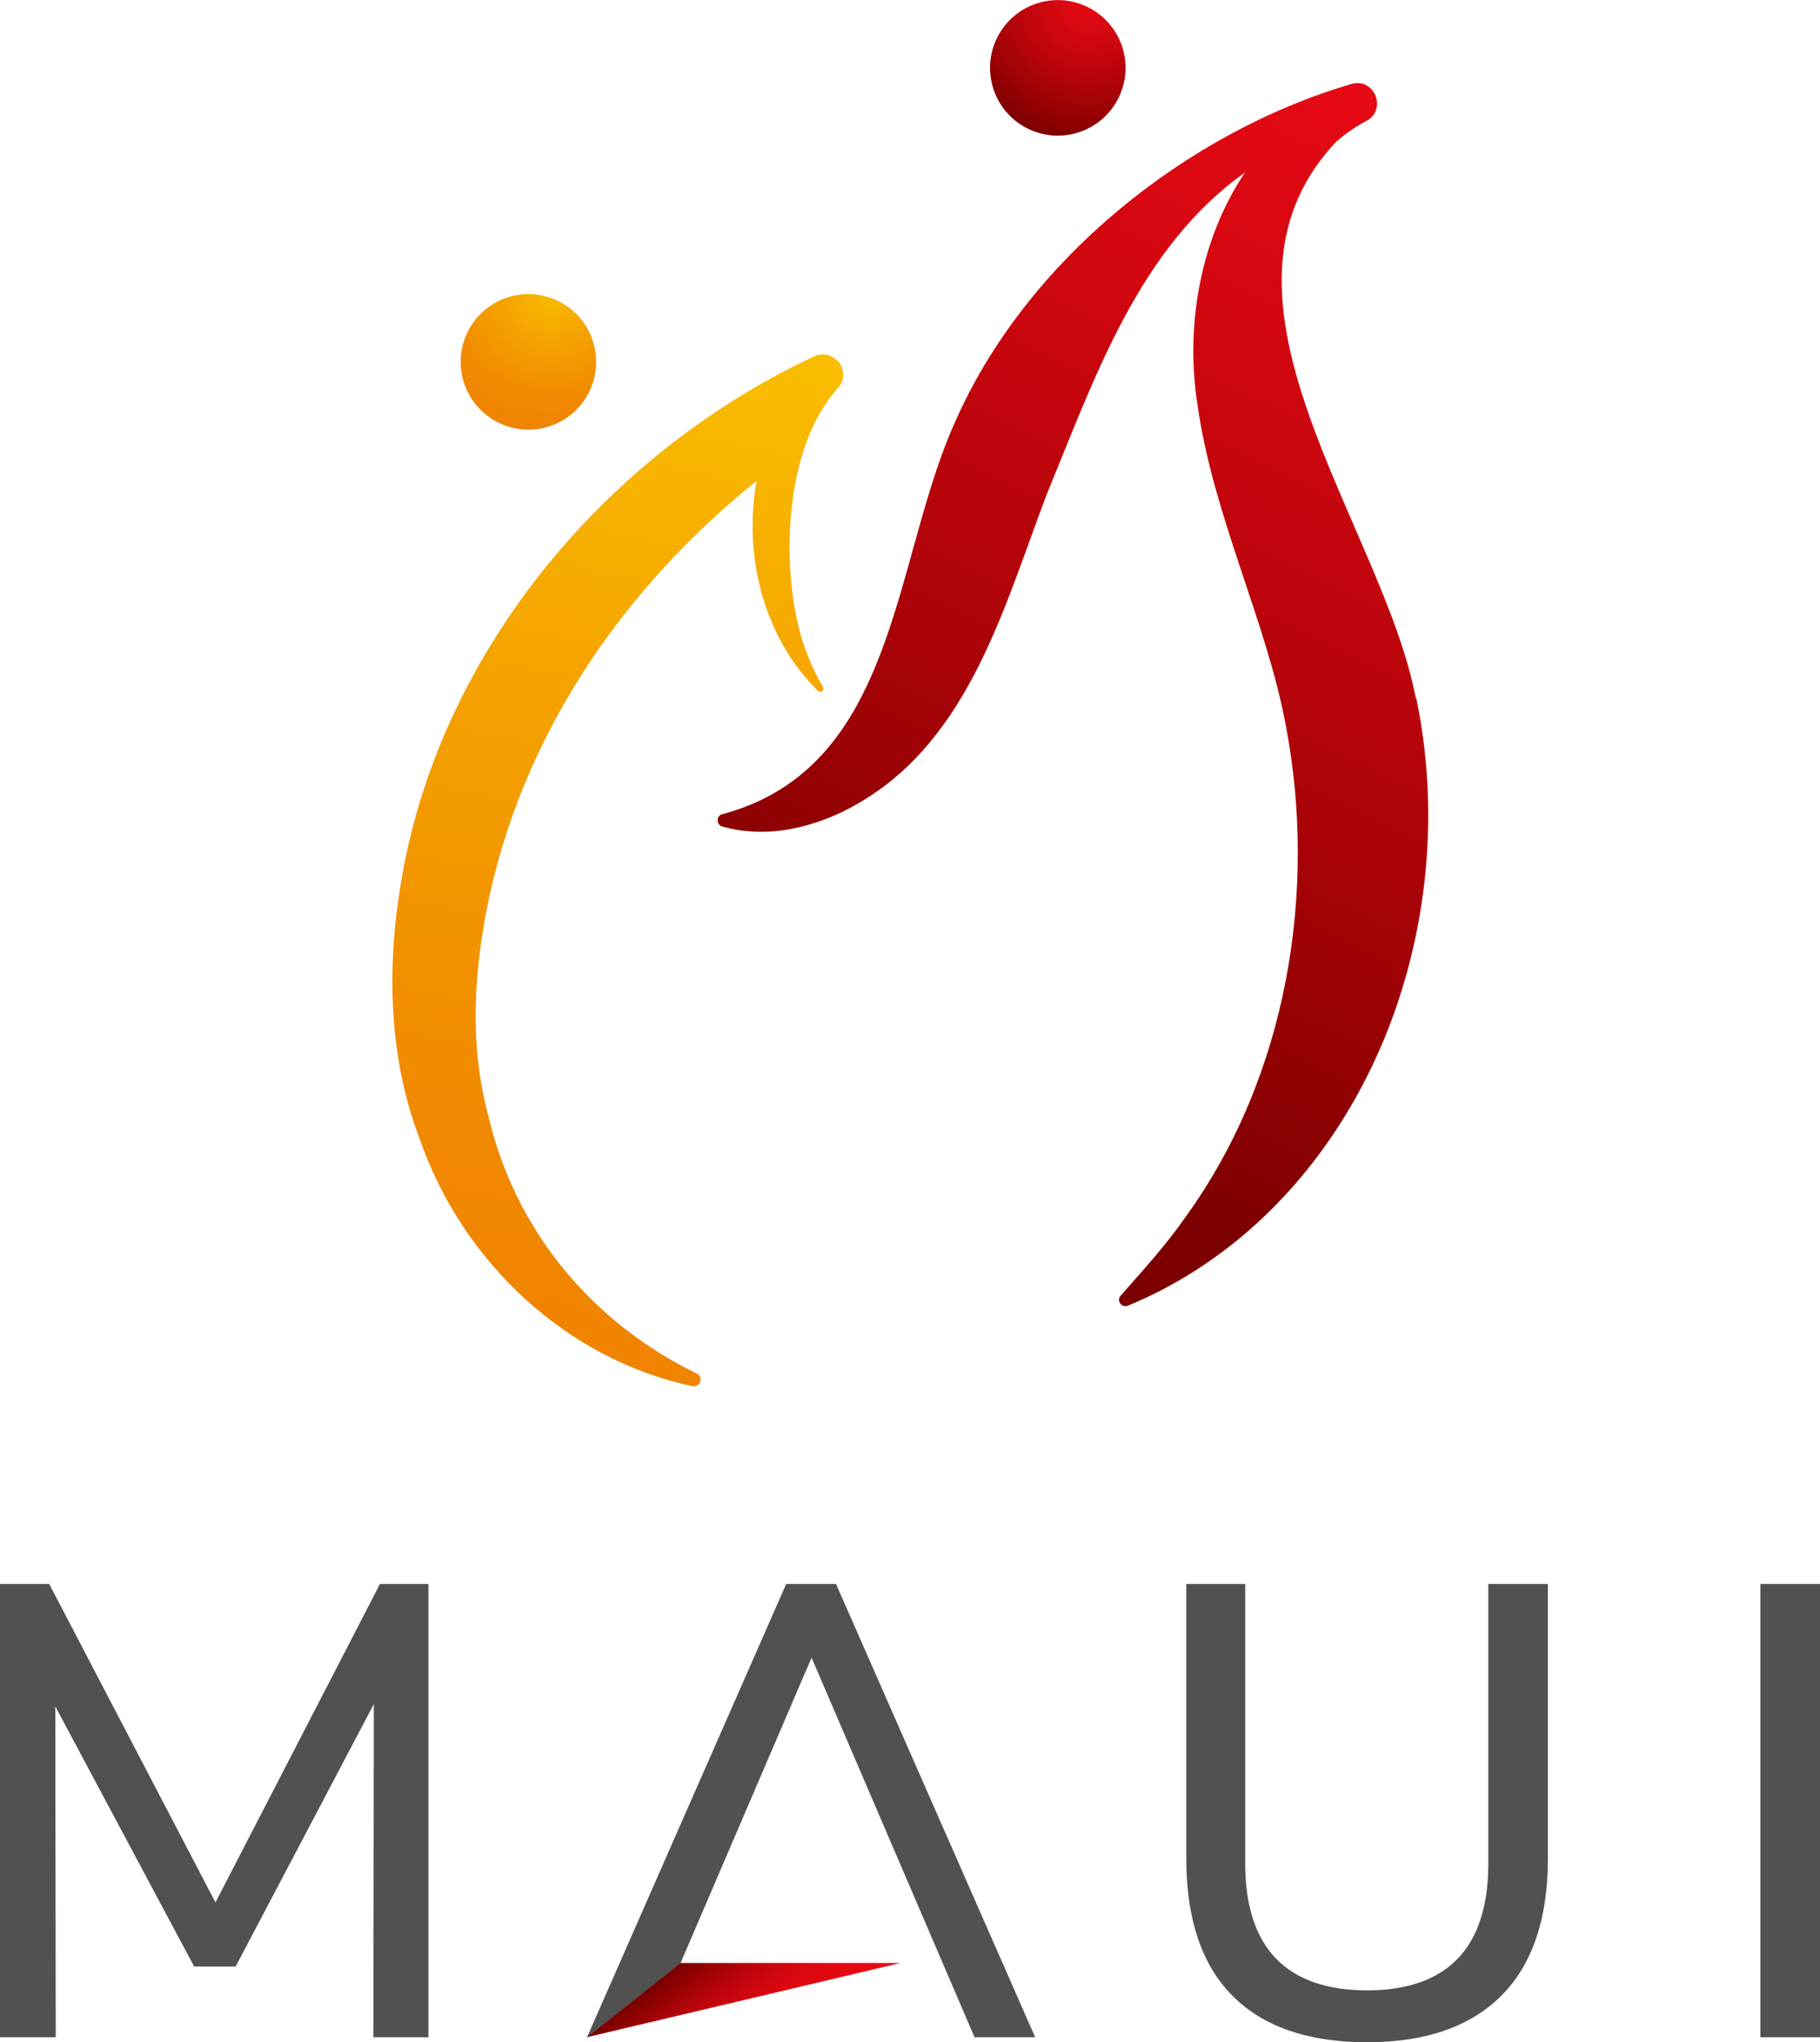 <?xml version="1.0" encoding="UTF-8"?><svg id="_レイヤー_2" xmlns="http://www.w3.org/2000/svg" xmlns:xlink="http://www.w3.org/1999/xlink" viewBox="0 0 80.33 90.11"><defs><style>.cls-1{fill:#515152;}.cls-2{fill:url(#_名称未設定グラデーション_38);}.cls-3{fill:url(#_名称未設定グラデーション_17);}.cls-4{fill:url(#_名称未設定グラデーション_47);}.cls-5{fill:url(#_名称未設定グラデーション_48);}.cls-6{fill:url(#_名称未設定グラデーション_27);}.cls-7{fill:url(#_名称未設定グラデーション_26);}</style><linearGradient id="_名称未設定グラデーション_38" x1="42.63" y1="48.6" x2="63.47" y2="6.61" gradientUnits="userSpaceOnUse"><stop offset="0" stop-color="#7d0000"/><stop offset=".38" stop-color="#aa0308"/><stop offset=".79" stop-color="#d40710"/><stop offset="1" stop-color="#e50913"/></linearGradient><linearGradient id="_名称未設定グラデーション_27" x1="22.51" y1="59.27" x2="31.06" y2="14.48" gradientUnits="userSpaceOnUse"><stop offset="0" stop-color="#f08300"/><stop offset=".25" stop-color="#f18b00"/><stop offset=".65" stop-color="#f5a400"/><stop offset="1" stop-color="#fabe00"/></linearGradient><radialGradient id="_名称未設定グラデーション_47" cx="48.06" cy=".06" fx="48.06" fy=".06" r="6.21" gradientTransform="translate(1.94 -10.65) rotate(13.28)" gradientUnits="userSpaceOnUse"><stop offset="0" stop-color="#e50913"/><stop offset=".16" stop-color="#dc0811"/><stop offset=".43" stop-color="#c3060c"/><stop offset=".77" stop-color="#9c0205"/><stop offset="1" stop-color="#7d0000"/></radialGradient><radialGradient id="_名称未設定グラデーション_26" cx="24.36" cy="12.69" fx="24.36" fy="12.69" r="6.3" gradientTransform="translate(4.29 -4.93) rotate(13.28)" gradientUnits="userSpaceOnUse"><stop offset="0" stop-color="#fabe00"/><stop offset=".35" stop-color="#f5a400"/><stop offset=".75" stop-color="#f18b00"/><stop offset="1" stop-color="#f08300"/></radialGradient><linearGradient id="_名称未設定グラデーション_48" x1="31.07" y1="85.99" x2="34.1" y2="89.9" gradientUnits="userSpaceOnUse"><stop offset="0" stop-color="#7d0000"/><stop offset="0" stop-color="#7d0000"/><stop offset=".21" stop-color="#a20306"/><stop offset=".41" stop-color="#bf050c"/><stop offset=".61" stop-color="#d4070f"/><stop offset=".81" stop-color="#e00812"/><stop offset="1" stop-color="#e50913"/></linearGradient><linearGradient id="_名称未設定グラデーション_17" x1="25.89" y1="88.25" x2="30.02" y2="88.25" gradientUnits="userSpaceOnUse"><stop offset="0" stop-color="#f08300"/><stop offset=".46" stop-color="#ea4309"/><stop offset=".82" stop-color="#e61910"/><stop offset="1" stop-color="#e50913"/></linearGradient></defs><g id="_ロゴマーク"><path class="cls-2" d="M62.49,30.81c-1.45-7.63-9.96-17.62-3.57-24.5.42-.39.89-.71,1.4-.98.91-.5.35-1.9-.65-1.63-7.35,2.15-14.42,7.85-17.52,14.93-2.76,6.1-2.53,15.21-10.25,17.29-.29.05-.3.47-.02.55.96.27,2.03.3,3.06.1,1.03-.2,2.04-.59,2.95-1.13,4.93-2.84,6.46-8.79,8.33-13.68,2.1-5.09,4.05-10.83,8.73-14.15-1.97,2.93-2.64,6.75-2.1,10.22.7,4.96,3.03,9.53,3.9,14.16,1.4,7.32.07,15.48-4.39,21.66-.87,1.26-1.88,2.36-2.89,3.51-.21.22.03.56.31.45,2.35-.96,4.55-2.45,6.41-4.32,5.72-5.76,7.97-14.57,6.32-22.49Z"/><path class="cls-6" d="M36.94,15.91c-.26-.27-.66-.35-1-.19-9.06,4.24-16.35,12.79-18.17,22.8-.7,3.83-.68,7.98.74,11.69,1.87,5.45,6.48,9.77,12.05,10.95.34.07.51-.4.2-.55-4.6-2.24-8-6.27-9.2-11.35-.88-3.25-.64-6.64.09-9.94,1.65-7.25,5.99-13.47,11.74-18.1-.4,2.29-.11,4.68.91,6.75.46.94,1.07,1.8,1.8,2.51.12.12.31-.03.22-.18-.5-.85-.86-1.75-1.08-2.67-.77-3.21-.51-8.05,1.76-10.53.31-.34.28-.86-.03-1.19h0Z"/><circle class="cls-4" cx="46.69" cy="2.99" r="2.99" transform="translate(.56 10.81) rotate(-13.28)"/><circle class="cls-7" cx="23.32" cy="15.96" r="2.99" transform="translate(-3.04 5.79) rotate(-13.28)"/><polygon class="cls-1" points="9.51 83.94 2.22 69.98 2.17 69.89 0 69.89 0 89.89 2.46 89.89 2.44 75.29 8.57 86.77 10.4 86.77 16.5 75.19 16.48 89.89 18.91 89.89 18.91 69.89 16.77 69.89 9.51 83.94"/><path class="cls-1" d="M65.69,82.22c0,1.86-.45,3.27-1.35,4.2-.89.93-2.24,1.4-4,1.4s-3.12-.47-4.02-1.4c-.9-.93-1.36-2.34-1.36-4.2v-12.33h-2.6v12.13c0,2.64.68,4.67,2.03,6.03,1.35,1.37,3.35,2.06,5.95,2.06s4.58-.7,5.94-2.07c1.36-1.37,2.04-3.4,2.04-6.02v-12.13h-2.63v12.33Z"/><rect class="cls-1" x="77.7" y="69.89" width="2.63" height="20"/><polygon class="cls-5" points="30.02 86.61 39.75 86.61 25.89 89.89 30.02 86.61"/><path class="cls-1" d="M43,89.89h2.69l-8.79-20h-2.2l-8.79,20,4.13-3.28,5.78-13.47,7.19,16.74Z"/><line class="cls-3" x1="30.02" y1="86.61" x2="25.89" y2="89.89"/></g></svg>